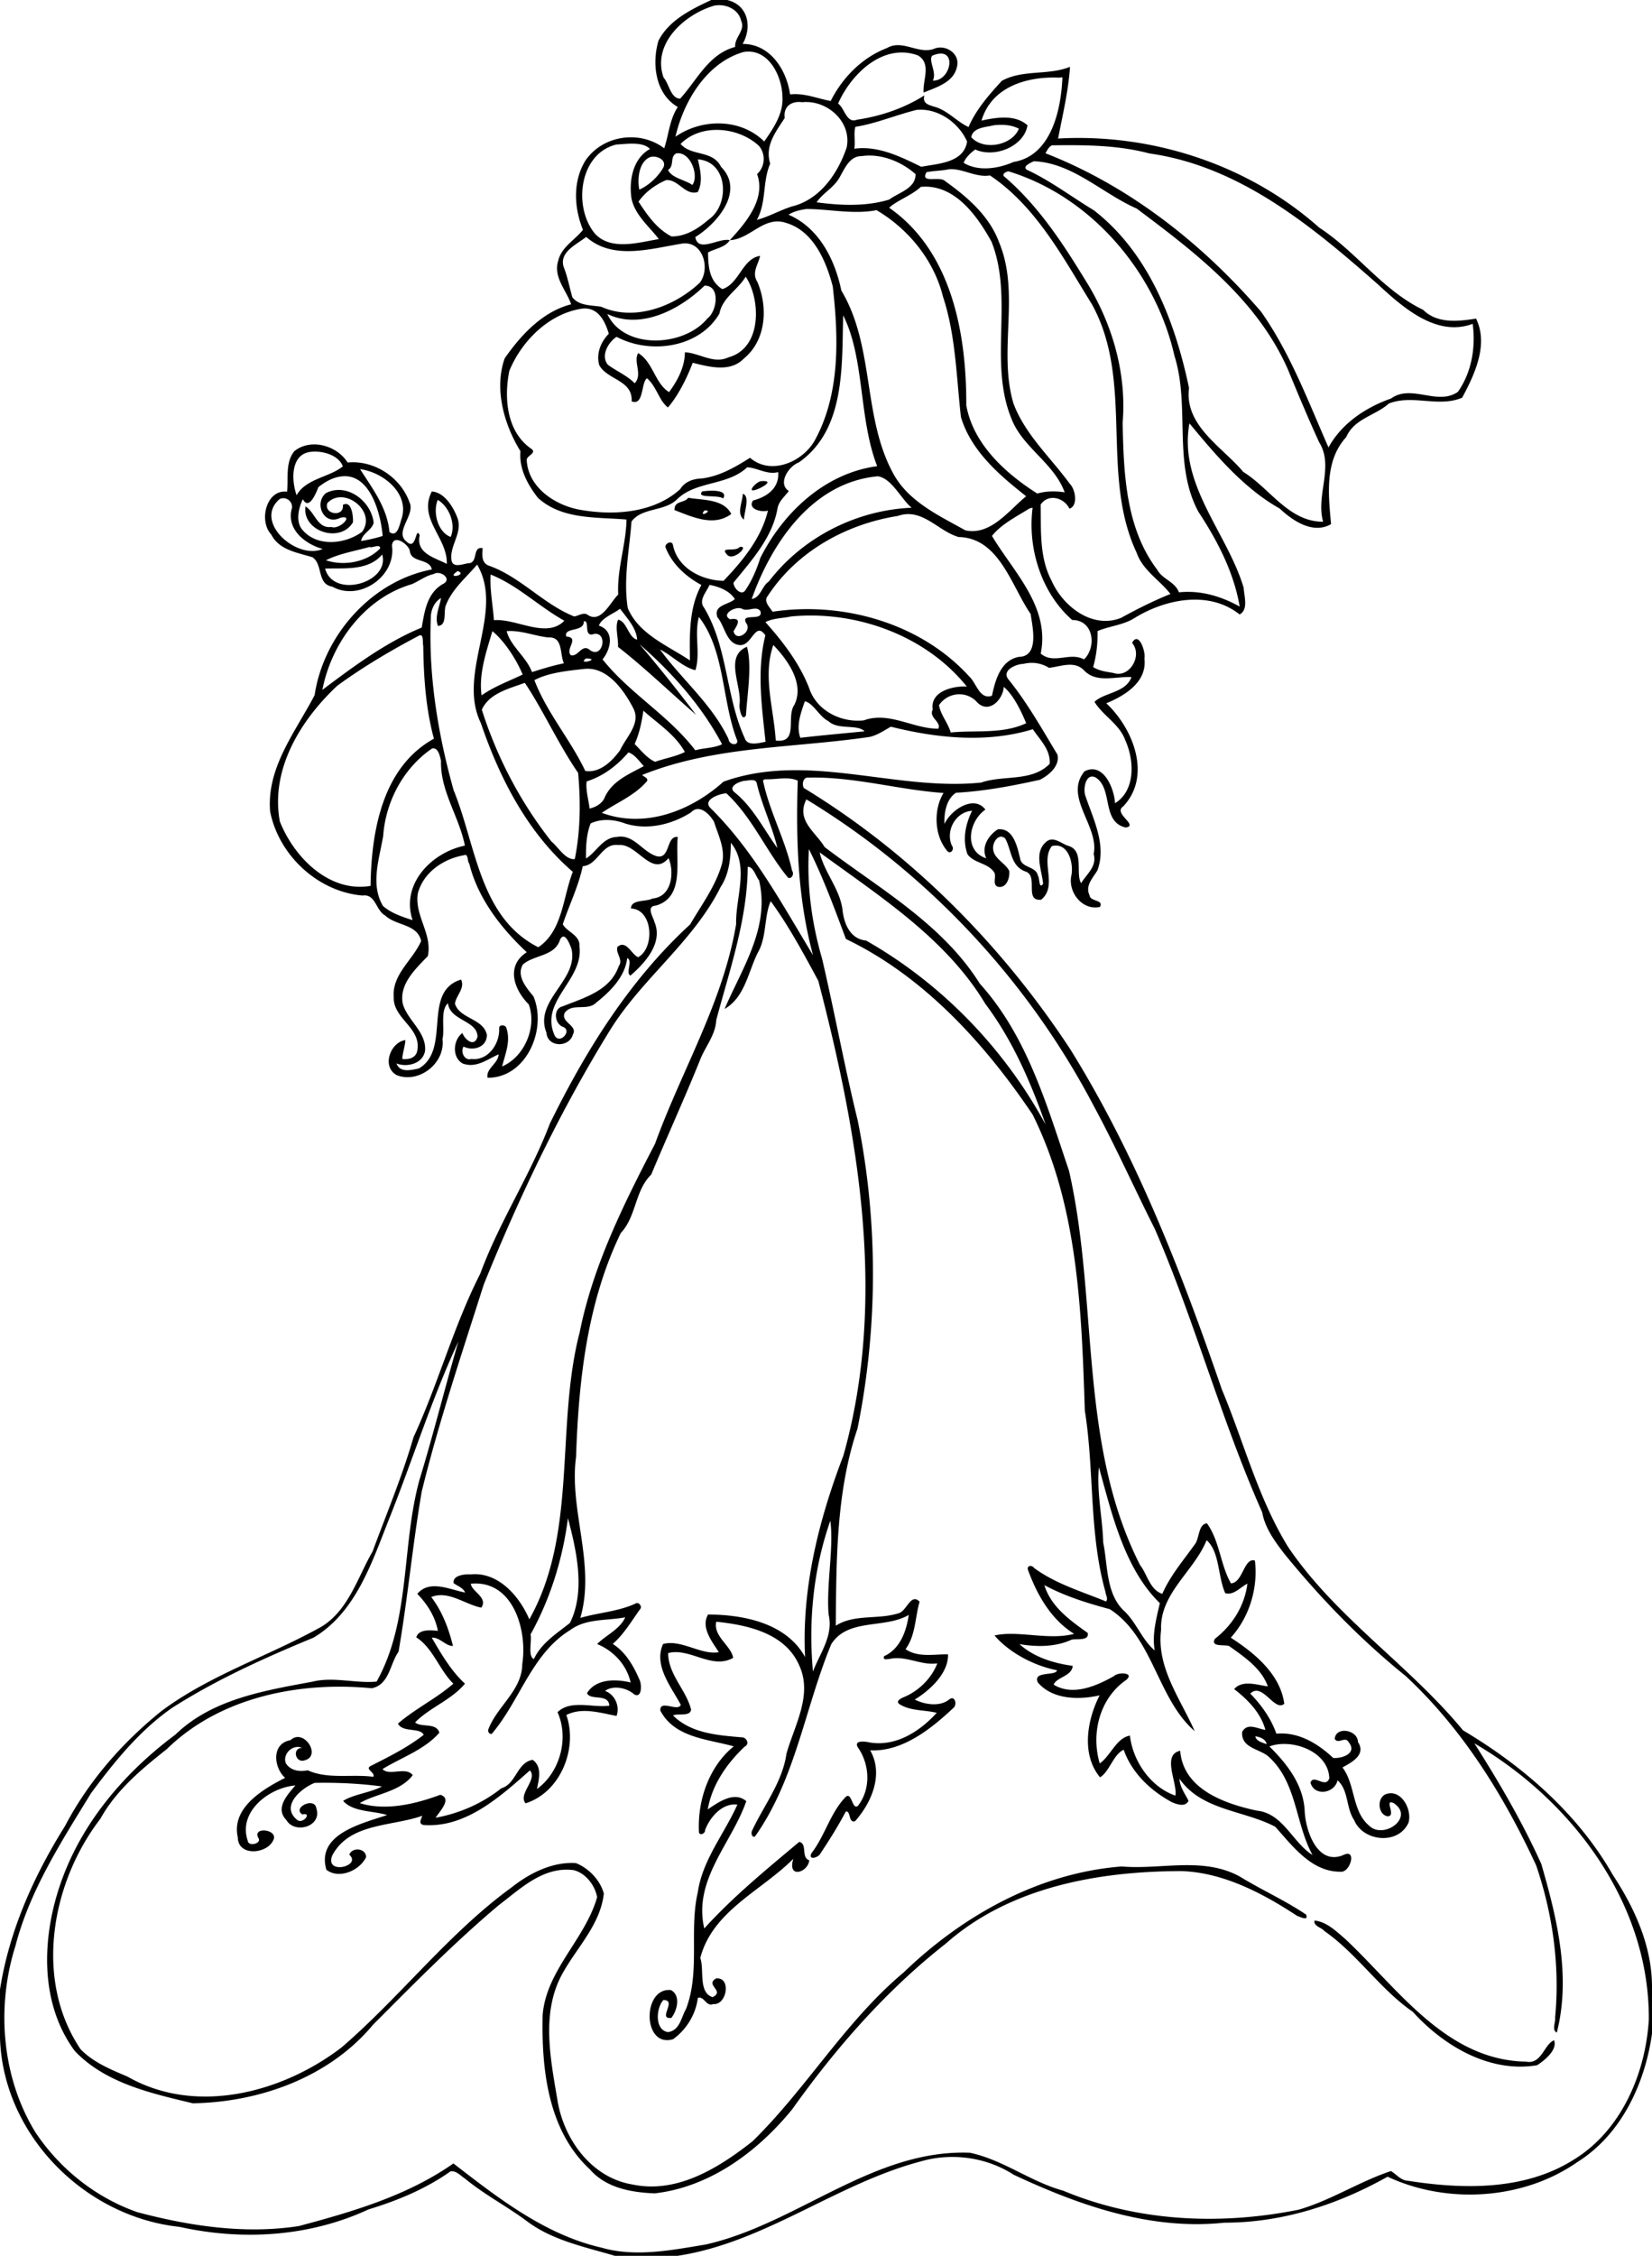 <svg xmlns="http://www.w3.org/2000/svg" height="2340" width="1286pt" viewBox="0 0 1286 1755"><path d="M553.688 0c-15.616 7.3-32.944 15.68-41.12 31.73-5.224 17.83-2.48 41.41 15.08 51.526-6.408 9.432-7.288 22.624-10.608 32.096-18.848-14.264-47.552-10.32-61.248 9.448-10.048 16.272-8.952 36.792-1.992 54-6.328 8.016-16.888 13.488-19.28 24.192-3.936 12.712 6.28 22.584 10.08 33.736-22.28 5.744-39.008 23.832-51.752 42.096-8.28 23.656-.544 51.424 12.304 72.2-1.272 13.488 5.568 25.96 13.56 36.248 18.76 17.176 45.536 14.888 68.984 16.928-.352 19.648-7.504 38.584-6.424 58.352-6.248 5.928-13.64 23.336-24.264 15.448-3.336-1.64-6.728 1.192-10.064 1.576-24.016-9.544-42.024-31.072-66.72-39.608-5.68-2.4-4.832-8.672-4.528-13.536-8.256-1.496-3.216 11.328-10.856 11.768-3.952.264-12.232 4.2-13.352-2.256-1.8-11.32 8.872-21.416 4.632-32.912-3.208-8.624-10.24-20.104-19.992-20.656-10.896 21.432 12.328 35.744 11.704 56.336-8.936-4.72-24.368-8.096-21.112-22.2-3.44-7.944-2.192 12.408-10.12 4.944-10.008-7.64 6.952-20.904 2.16-30.704-6.872-19.384-27.496-32.96-48.168-30.904-8.328-13.368-28.824-19.12-41.512-8.792-7.128 8.864-4.448 20.984-5.632 31.504-16.216-2.064-22.184 22.768-12.328 33.24 6.264 12.288 20.416 14.04 32.128 17.744 8.32 5.536 3.304 20.896 15.424 22.856 21.232 11.824 49.928-8.144 46.44-32.072 1.12-9.208 12.536-1.104 13.864 3.96.76 9.944 15.264 5.728 17.2 14.72-46.856 8.92-84.328 51.264-91.256 97.784-14.856 28.52-37.512 56.376-34.64 90.528 6.72 34.04 37.112 62.472 71.968 65.392 10.168-1.504 10.264 11.64 17.592 15.512 8.44 8.144 25.008 6.408 28 19.848-6.416 14.88-22.672 25.8-21.368 43.704-.408 16.744 20.936 23.552 18.496 40.624-.56 6.48-6.352 8.08-11.808 7.44.192-4.96 2.16-9.68 2.408-14.64-11.384 1.36-18.968 20.64-6.648 27.28 17.304 6.72 37.88-9.44 35.52-28.08 1.952-7.76-1.952-22.744 4.312-27.888 1.456 13.648 22.736 13.24 22.968 25.968-2.296 8.56-9.84 2.48-11.76-2.8-7.392 5.44-8.264 19.12.344 23.76 10.384 3.76 18.992-3.28 27.848-7.2-.28 7.2-10.088 11.12-8.608 18.24 30.456.16 46.464-38.08 35.688-63.368-5.424-6.6-13.464-15.768-8.192-24.76 8.92-7.728 24.912-6.232 28.928-19.312 3.64-7.152 7.632 3.624 8.928 7.232 5.536 24.536-29.488 39.84-19.536 65.088.832 11.68 17.832 11.76 20.616 1.44 4.08-7.112-9.968-9.456-6.336-16.896 5.752-7.896 17.712-1.112 24.4-7.808 10.96-8.672 22.56-20.176 24.184-34.704 4.728 1.688-1.528 11.752 2.552 13.576 11.312-9.784 25.544-25.352 18.712-41.592-1.088-4.2-6.76-12.288 1.032-12.848 22.992-6.528 15.024-35.336 17.104-53.384-9.192-1.304-5.656 17.704-16.496 14.936-11.08-3.328-17.816-17.344-30.856-14.968-11.112.384-15.872 11.752-24.128 16.776-.04-9.16.208-18.632 3.624-27.256 8.216-3.976 18.232-3.176 26.704-.032 17.36 5.568 36.52.912 51.56-8.648 6.4-6.84 14.536 1.648 17.792 7.392 3.44 10.92 9.528 22.336 5.8 34.032-5.08 16.704-15.704 30.928-24.4 45.816C490.2 762.312 456.008 817.2 428.08 874.08c-15.248 40.24-39.384 76.4-54.2 116.8-20.864 40.88-32.664 85.52-51.928 127.12-8.784 30.32-20.952 59.44-31.92 89.04-11.664 20.16-18.6 45.44-39.608 58.4-40.912 22.88-86.48 37.36-124.48 65.52-30.64 24.64-57.025 54.72-75.334 89.68-24.36 38.88-43.42 81.44-50.61 127.12v37.52c2.18 75.36 65.68 139.36 139.824 147.2 48.944 10.88 101.264 7.68 147.048-13.6 22.456-6.8 44.496-15.92 63.728-29.52 4.472-.96 8.024 3.44 11.448 5.6 15.184 12.56 32.832 21.6 48.584 33.44 19.976 14.8 44.808 19.68 68.16 26.64h48.368c68.112-10.24 123.52-56 189.44-73.44 24.208-7.12 51.312-3.36 72.52 10.32 51.12 23.92 106.64 43.44 164.08 37.28 44.8.08 88.32-14 126.96-35.76 46.24 21.6 105.44 18.16 147.84-11.44 34.16-21.44 52.48-60.88 58-99.76v-37.68c-.32-31.2-13.68-60.4-30.56-86-27.12-47.6-70-84.72-116.56-112.4-41.92-50.88-99.12-87.76-136.24-142.8-23.36-38-34.4-81.6-51.52-122.48-31.44-91.44-66.8-182.48-118.16-264.88-53.48-81.344-124.08-152.4-207.192-202.928-1.688-2.864-.608-8.6 3.512-8.104 35.376-.888 70.712 9.616 105.216 11.952-7.648 12.432-7.736 33.064 3.232 45.472 2.752 2.272 5.392-2.08 3.272-4.504-5.16-11.568 2.88-26.28 15.728-27.12-5.128 10.504-7.648 22.24-3.64 33.704 5.112 7.376 16.32 6.68 21.072 14.6 1.456 3.432-1.632 8.616 2.248 10.72 7.12 1.88 9.872-6.968 9.224-12.272-3.232-6.416-12.28-9.528-12.56-17.464-.384-4.824 4.488-12.304 9.448-7.712 4.952 8.856 4.176 21.384 15.592 25.608 10.768 3.216-1.264 23.52 12.448 21.976 13.12-11.016-1.04-29.536 8.24-41.656 12.72-3.344 17.04 13.128 15.28 22.56-3.04 12.976 8.32 27.8 22.16 24.768 3.28-5.872-7.6-3.928-8.08-9.104-3.6-7.408 2.64-13.52 6.16-19.384 7.2-19.76-3.2-39.624-9.44-58.104-1.84-5.008.16-18.016 8-14.168 13.84 8.72 4.32 34.552 23.44 38.96 10.48-1.56-10.08-11-2-16.368 22.64-23.824 7.68-60.856-13.12-80.272 14.64-6.048 31.92-16.64 29.68-34.888 1.2-5.144-4.56-21.832-9.6-12.072 8.4 9.704-1.92 27.68-14.56 23.344-5.36-.912-11.12-1.576-15.76-4.576 2.64-9.136 3.6-18.512 3.44-28.008 9.2-3.904 19.84-4.6 28.56-10 24-14.92 58.24-21.888 82-2.928 7.12-3.672 3.44-14.52 3.2-20.704-12.8-42.888-50.96-80.416-42.24-127.968 19.6 23.608 41.92 50.424 70.32 66.312 10.24 9.672 26 20.144 39.92 12.104-2.08-23.128-5.12-49.184 11.84-67.768 6.24-14.376 22.4-16.512 33.12-26.032 18.4-7.344 38.88 3.296 57.12-4.6 9.76-18.136 20.64-41.336 10.8-61.504-13.28 2.072-30.08 4.256-41.2-6.832-31.6-15.192-51.92-45.112-80.88-63.952-55.12-48.976-130-73.448-203.28-69.296 3.52-18.304 8-36.862 9.28-55.802-17.04 6.89-36.68 1.89-53.08 10.89-10.008 10.95-19.976 22.176-25.928 35.968-8.08-3.792-14.312-10.688-22.496-14.336-5.128-2.592-14.176-2.232-11.832-10.292-15.864 10.004-33.832 16.148-52.568 18.924-8.136 3.168-9.408-8.92-14.632-12.544 9.92-22.68 34.864-47.52 62.224-37.46 10.744 6.52 3.4 19.48 4.36 28.89 10.08-4.23 23.472-7.87 25.992-20.22 2.592-10.11-9.192-17.72-18.008-13.78-12.392 4.34-24.6-7.65-36.536-.64-19.264 7.33-34.648 22.96-43.8 41.2-10.528-1.95-20.568-6.39-31.624-5.14-2.664-19.06-15.552-39.37-36.936-39.26 7.52-12.97 4.456-30.39-12.088-34.19h-12.32zm5.352 4.036c7.84-.315 16.176 4.053 17.92 12.234 3.472 7.3-5.392 12.98-4.64 20.25-20.712 5.44-29.656 25.78-42.832 40.22-7.36.01-8.712-11.74-12.928-16.4-9.224-26.26 16.112-49.01 39.168-55.88a18.898 18.898 0 013.312-.424zm23.2 36.11c17.176-.316 26.544 19.916 26.864 35.095.848 13.079-7.048 24.583-14.192 34.83-18.584-18.287-48.744-17.88-69.08-3.72 6.216-27.391 24.232-57.59 52.872-65.86a22.982 22.982 0 013.536-.345zm149.888 1.543c12.44-.354 6.696 21.637-5.968 20.981 3.328-6.36-3.608-15.19-.512-19.33 2.552-1.093 4.704-1.6 6.48-1.651zM827.04 60.14c-.96 24.947-8.64 61.107-37.992 65.85-11.84 5.209-27.472 7.689-38.888.689 1.296-3.712 5.416-7.904 9.048-10.368 14.792 6.768 37.784-2.104 40.664-18.8-9.488-8.592-24.136-6.224-35.816-3.688 7.8-26.394 35.464-34.485 60.344-33.414.64-.07 2-.2 2.64-.27zM621.456 79.347c.976-.026 1.984.034 3.024.183 19.336-2.01 38.768 15.19 34.608 35.23-6.8 20.08-20.744 40.536-42.496 45.816-9.368 2.92-17.96 7.984-27.448 10.504 7.664-13.672 4.288-29.848 10.424-43.76-4.32-14.16 4.344-24.648 11.304-35.552-1.088-7.824 3.784-12.237 10.584-12.42zm95.2 6.005c15.376.016 30.056 10.912 36.184 24.792-2.648 16.696-22.752 17.096-35.68 19.616-16.144-7.872-33.504-16.544-52.104-14.064.88-5.456-.576-12.224.792-16.992 16.408-2.656 31.664-9.28 47.72-13.2a30.694 30.694 0 013.088-.152zM778.6 97.12c5-.08 10.08.68 14.52 3-5.096 13.008-27.44 17.432-37.04 6.608 1.256-7.688 11.72-7.768 17.56-9.272a50.777 50.777 0 014.96-.336zm-220.56 3.936c11.904.016 24.064 4.448 32.616 12.304 5.624 6.408 4.984 16.408-1.312 22.064 7.064 19.464-8.888 38.048-21.232 51.448 16.256-.832 26.48-19.392 44.064-13.384 21.096 6.376 30.912 29.6 36.072 49.288 4.52 39.56 5.864 82.944-13.48 118.912-9.008 17.344-34.408 28.704-50.92 14.456-11.528 7.328-23.784 14.456-37.624 16.104-6.656.24-13.112 2.44-16.736 8.312-20.176 18.312-50.648 20.64-76.384 16.296-19.76-2.928-41.792-16.928-43.064-38.656-.632-3.768 8.776-5.64 3.16-9.312-18.952-13.4-20.904-39.504-16.72-60.344 9.64-23.392 30.824-44.432 56.264-48.376 12.68-1.704 18.176 9.472 21.176 19.464-6.248 6.4-9.992 15.496-7.424 24.488 6.432 11.6 26.184 11.576 25.2 28.128 9.68 3.744 7.224-14.784 11.952-17.928 7.312 5.992 9.488 17.712 16.328 22.672 7.976-9.272 14.808-22.904 19.248-34.76 12.736 3.168 29.224 7.712 39.808-3.264 17.504-14.28 18.928-40.088 10.496-59.728-4.632-7.368.872-13.52 2.152-20.152-13.84 2-16.232 21.824-29.424 25.84-10.096-6.32-10.968-17.32-11.08-28.496 5.656-3.224 13.112-3.672 16.936-9.56-8.216-2.184-24.928 10.256-26.816-2.472 17.072-10.6 38.704-35.824 19.952-54.64-6.408-13.184-22.856-7.92-31.448-17.768 7.432-7.536 17.736-10.96 28.24-10.936zm-66.032 10.704c5.488-.008 10.784.8 13.96 4.152-13.264 7.296-16.464 24.416-14.4 38.408 2.6 13.072 14.24 22.272 21.288 31.728-14.768 2.24-36.896 9.512-49.736-4.256-17.176-20.784-12.24-62.352 16.672-69.352 3.576-.176 7.952-.68 12.216-.68zm336.312 1.208c22.32-.112 44.8.656 66.4 6.408 70 9.84 126.16 56.24 177.44 101.432 19.52 17.96 45.76 41.712 74.24 31.144 2.48 18.16-.8 37.784-11.52 52.928-15.92 11.016-36.08-6.328-52 5.144-20 7.04-38.48 19.48-48.72 38.072-15.84-35.936-29.76-73.408-52.56-105.704C936 189.6 879.2 144.712 813.84 119.24c1.28-2.296 2.56-4.872 4.96-6.184 3.2-.04 6.32-.072 9.52-.088zm-300.688 6.248c10.384-.192 16.512 17.776 11.328 24.696-5.712-4.064-16.008-5.344-18.92-11.664 5.264-3.272 1.072-10.44 6.568-12.96.344-.04.688-.064 1.024-.072zm148.744 1.8c13.288-.12 26.656 5.872 36.368 14.504.024 11.192-13.08 14.184-20.544 19.752-18.192 5.52-37.848 4.616-56.512 2.128 5.064-7.48 13.776-11.568 18.056-19.688 3.944-6.816 7.664-16.288 16.96-16.264a42.103 42.103 0 015.672-.432zm-167.552.84c4.64.104 9.952 3.44 7.584 8.432-4.096 7.216-11.4 14.048-18.728 17.24-1.52-7.312-.816-21.144 8.144-25.208.896-.336 1.928-.488 3-.464zm34.456 2.136c23.68 1.712 24.992 35.392 8.432 46.752-8.144 7.064-17.784 13.304-28.992 13.208-11.448-5.888-18.8-16.584-25.664-27.032 5.08-7.432 13.152-13.192 21.392-16.768 9.592-.944 14.904 12.328 24.76 9.24 4.152-8.128 1.904-17.072.072-25.4zm261.6 1.456c30.08 1.256 53.2 25.072 79.92 36.776 45.92 34.336 94 71.12 117.76 125.176 7.84 19.016 15.76 37.968 24.32 56.648 11.84 18.896-2.8 41.424 3.12 61.84-26.72.16-41.52-26.048-62.16-38.736-16.32-19.488-46-35.912-42.24-65.296-10.8-51.44-31.2-105.04-74.16-138.304-17.28-10.4-33.36-22.728-51.688-31.28-4.72-2.48 2.648-5.808 5.128-6.824zm-64.208 6.168c9.96.096 19.512 6.6 29.952 4.856 36.176 24.272 57.056 64.28 79.456 100.4 32.96 59.888 6.08 132.312 34.8 193.28 4.72 13.576 17.84 21.08 26.24 31.944-12.72 5.12-26 11.736-38.48 18.616-22.48 8.896-45.44-9.144-54.16-29.2-9.52-17.976-8-39.296-8.4-58.936 5.84-8.736 18.16-5.6 22.4 3.136 6.64-1.856 5.04-14.624.24-19.4-14.96-20.504-34.608-38.112-43.76-62.304-12.248-40.936 5.536-85.616-11.312-125.688-7.504-20.312-24.704-35.176-41.896-47.376-4.04-4.376-19.672 2.376-14.552-6.952 5.744-1.184 11.712-1.048 17.472-2.304a23.866 23.866 0 012-.072zm44.44 1.696C849.44 152.936 899.44 211.6 914.24 276.76c12.48 39.52-1.52 83.808 18.64 121.384 14.8 22.448 27.6 47.016 32.16 73.776-14.48-8.08-30.48-12.848-47.28-11.096-3.12-8.352-12.8-10.056-16.96-17.632-24.64-32.44-26.08-75.296-26.88-114.312 3.28-39.112-8.48-78.496-29.36-111.456-17.6-28.816-36.56-57.528-62.352-79.712-2.968-1.944.728-4.216 2.904-4.4zm-65.864 11.92c24.856-.72 41.704 23.16 52.632 42.88 17.368 44.056-2.44 93.68 15.448 137.544 8.712 22.592 33.152 34.52 41.472 57.376-7.2-1.104-14.4-1.032-21.36.936-24.816-15.784-49.776-38.376-55.24-68.648.232-55.512-11.2-119.68-60.024-153.696 5.68-5.44 17.504-9.592 24.648-16.248.816-.072 1.624-.12 2.424-.144zm-91.608 17.376c18.16.024 36.488 4.4 54.712.904 24.944 14.704 44.752 39.088 51.744 67.376 9.904 30.08 10.384 62.264 13.928 93.504 7.88 26.472 30.048 45.36 50.8 61.696-13.272 10.68-27.504 30.768-47.312 26.52-20.24-11.312-43.312-21.92-55.36-42.768-25.096-44.176-14.824-99.792-41.224-143.816-4.928-24.032-17.424-48.832-41.056-58.952 4.056-2.76 9-3.68 13.768-4.464zM456.312 184.32c20.688 18.272 49.696 9.272 74.28 5.248 16.328-2.736 22.688 18.992 14.256 30.272-19.68 18.584-50.96 30.512-76.816 18.808-7.584-1.256-17.36-.608-22.488-7.376-2.24-7.768-3.672-15.824-6.688-23.4-3.896-11.744 10.016-17.6 17.456-23.552zm124.168 30.952c11.432 16.792 13.432 55.472-13.512 62.768-11.448 5.4-22.504-3.432-33.816-3.984-.064 11.48-5.68 22.032-12.312 30.992-10.976-6.64-12.472-23.408-24.04-30.36-4.072 6.792 3.72 16.584-2.712 23.488-6.048-6.104-14.128-9.384-20.92-14.432-5.848-7.2.576-17.744 6.832-21.696 26.096 13.904 64.432 8.664 80.048-18.096 2.288-12.368 14.24-18.36 20.432-28.68zm-32.032 6.976c12.552-.28 9.76 19.944 2.256 25.48-18.232 22.288-65.056 24.608-77.944-3.472 26.128 12.64 56.648-3.528 75.688-22.008zm107.928 23.08c16.904 33.704 11.952 80.152 26.464 117.36-40.456 5.36-72.928 35.72-90.912 71.28-2.888 8.856-6.464 17.552-11.736 25.272-3.168 4.768-9.424-2.072-9.168-5.968 14.048-17.328 30.344-35.056 34.248-57.84 1.056-5.56 5.576-9.12 8.776-13.424-9.024-5.872 0-19.4 7.784-22.232 36.48-25.608 33.4-75.128 34.544-114.448zM245.944 351.352c8.264.192 18.12 3.816 20.944 11.488-10.656 8.6-28.616 9.392-36 22.448-4.2-11.816-4.76-32.568 11.632-33.808a28.07 28.07 0 013.424-.128zm335.688 12.192c8.216.464 15.56 6.008 24.12 3.736 1.096 12.392-8.768 19.368-19.512 22.064-4.648 6.624 6.56 9.544 11.56 7.88-5.072 21.328-19.688 39.16-34.576 54.664-17-.336-35.704-9.816-39.344-27.76-.728-4.48-7.472-.888-5.488 2.464 5.136 12.68 15.912 22.216 27.608 28.528-9.792 17.88-9.16 38.88-8.92 58.68-16.992-11.448-39.76-20.2-48.392-40.696-3.584-22.432 1.24-45.016 2.888-67.336 7.872-10.904 25.392-7.76 35.128-16.976 14.904-14.944 39.472-10.608 54.928-25.248zM280.304 365c17.544 2.28 38.408 18.32 32.416 38.288-1.536 3.912-3.032 15.408-9.544 10.624-1.696-18.944-13.4-34.088-22.872-48.912zm-11.808 5.48c20.192 0 27.968 29.664 29.392 46.48-5.464 1.768-11.12 2.992-16.776 3.96.88-6.048 8.336-8.368 9.76-14.168-1.728-16.784-20.84-31.584-37.16-23.12-9.44 7.888-1.744 25.6 11.112 19.256 11.456-2.896-.608 9.6-6.864 7.072-10.944 1.496-12.736-11.488-20.12-15.96-2.92 19.152 26.816 29.216 36.936 12.328.232-4.568-.936-17.264-7.888-13.536 1.344 9.848-15.136 7.568-12.048-1.4 12.872-13.72 38.76 6.528 27 22.384-13.336 9.824-36.064 12.112-47.16-2.504-4.76-6.824-1.728-17.32 1.088-22.896 4.68 8.8 10.08-4.232 12.112-9.408 4.896-3.896 11.08-7.544 17.552-8.264a21.35 21.35 0 013.064-.224zm414.896.072c10.912 1.672 17.928 17.544 26.264 24.456-43.296 1.88-84.872 23.08-111.208 57.424-5.416 3.536-6.336 12.624-13.272 13.568 15.656-44.096 47.528-90.92 98.216-95.448zm-88.832 3.704a22.48 22.48 0 00-1.856.056c-3.384-.072-12.016 9.136-4.624 6.816 3.688-1.024 14.472-6.736 6.48-6.872zm-40 7.52a57.498 57.498 0 00-7.88.528c-5.104 5.76 11.76 2.32 16.28 5.488 2.808-4.84-2.88-5.968-8.4-6.016zm23.68 2.416c-.16 6.088-5.136 15.64.848 20.056.184-5.52 5.016-18.376-.848-20.056zm-42.448 3.08c-3.32 4.456-10.904 1.936-10.736 9.568 13.936 5.328 30.512 13.224 44.2 3.032-6.04-11.832-22.048-10.632-33.464-12.6zm-315.128.312c4.264.048 7.904 4.36 6.264 8.944-3.576 15.72 10.792 26.824 24.272 30.552-20.048 8.872-54.24-21.12-33.52-38.8a6.409 6.409 0 012.984-.696zm120.104 1.304c9.224 5.544 14.184 19.272 10.08 28.84-9.848-3.536-14.184-18.904-10.08-28.84zm463.072 6.104c-4.072 31.608 6.8 66.28 30.8 87.352 17.12.024 18.96 21.48 9.2 30.648-11.12-5.984-23.52 4.12-33.68-4.504 7.36-36.4-21.032-63.232-37.952-91.528 7.168-9.16 19.2-15.12 29.312-21.448.56-.136 1.76-.392 2.32-.52zm-254.2 2.128c5.104.312-6.248 6.04-1.248.008a9.367 9.367 0 011.248-.008zm157.696 2.856c14.456.176 25.072 13.824 38.904 17.824 31.648.648 41.024 38.048 56.08 59.896 1.28 9.552 7.12 33.152-9.296 33.36-14.08 2.736-18.296 18.128-20.816 30.216-9.64 3.432-12.176-10.04-17.608-14.88-37.88-41.728-98.512-58.688-153.256-50.472-2.056-3.56-7.288-8.016-3.712-12.248 22.56-34.592 60.944-55.896 101.224-62.264 2.992-1.04 5.8-1.464 8.48-1.432zM293.768 424.88c1.256-.064 2.184.296 2.176 1.768-10.544 10.888-28.224 13.864-42.184 9.256 9.72-5.088 22.712-7.224 34-10.4.952.76 3.92-.52 6.008-.624zm283.304.552c-.36-.016-.8.024-1.328.12-3 4.08-15.736-.672-9.952 5.728 4.096 5.8 16.72-5.648 11.28-5.848zm-279.544 5.936c6.208 21.8-37.864 34.824-44.456 11.008 14.048-.608 33.504 2.104 44.456-11.008zm73.896 7.88c21.84 37.248-16.192 84.184 2.936 123.408 14.736 43.296 36.568 85.456 71.552 115.624-7.8 19.84-7.912 46-26.888 58.664-45.912-23.144-48.472-79.808-65.88-122.088-12.184-43.544-19.696-88.944-17.768-134.312-.056-5.912 2.744-12.312 7.952-15.296-1.232 7.152-5.112 14.512-2.416 21.728 7.488-.48 3.976-11.392 6.296-16.408 4.92-12.408 15.72-21.296 24.216-31.32zm-15.112 5.032c8.416 3.08-10.336 6.752 0 0zm-15.88 1.472c5.176-.208 11.008 5.688 4.056 8.736-12.224 7.312-14.016 21.28-16.2 33.768-27.736 11.28-53.8 30.776-77.336 48.464 7.008-36.408 32.968-71.504 69.528-82.208 5.808-2.48 10.96-6.6 17.232-7.952.824-.52 1.76-.768 2.72-.808zm41.512 1.224c21.104 8.424 37.64 24.976 57.376 35.936-13.928 14.328-37.312-1.912-54.832-.424-.8-11.72-3.32-24.008-2.544-35.512zm170.376 8.056c7.28 1.336 15.56 4.496 19.728 11.008-4.64 4.56-16.92 4.368-13.592 14.184 5.736 6.528 6.912 20.672 17.272 21.624 9.744.968 12.08-19.16 20.08-7.544-6.8 26.984-2.784 55.424.144 82.784-4.976.88-14.184 3.792-16.28-2.96-14.792-32.44-13.024-70.336-31.544-101.296-4.672-5.84 1.936-12.304 4.192-17.8zm22.816 18.064c.76-.008 1.48.096 2.096.336 4.88 3.024 11.304-2.64 14.648 1.976 2.872 8.728-16.248.656-10.848 9.632 4.608 6.344-8.04 14.872-10.008 6.064 2.52-4.288 7.368-10.992-2.672-9.312-6.472-3.352 1.416-8.672 6.784-8.696zm-92.432.512c4.896 6.688 12.704 14.776 13.272 23.992-6.864-1.472-7.776-14.096-14.8-15.512-2.656 5.88.352 14.44-.096 21.16 21.16 16.552 40.592 35.384 60.792 52.872-14.16-18.648-28.872-37.152-44.064-54.96 25.368 22.152 48.424 47.92 64.288 77.864-6.464 3.104-14 2.736-20.848 4.696-20.56-27.016-51.128-44.28-72.208-70.752 6.744-8.256 9.456-22.08-2.864-26.264 2.4-6.152 11.168-9.048 16.528-13.096zm147.32 5.264c46.224-.312 93.616 19.144 122.656 55.328-9.112-.8-28.848 2.928-26.6 17.8-3.32 6.328 6.864 9.472 4.36 14.92-19.552.144-38.368-13.68-57.984-6.488-17.76 1.96-36.872-7.528-42.632-25.264-7.6-19.376-20.344-35.872-33.984-51.16 6.032-3.176 13.288-2.936 19.904-4.4 4.728-.456 9.496-.704 14.28-.736zm-85.952 1.136c20.192 25.944 17.736 63.976 29.288 94.736 2.88 5.56-5.616 5.544-6.24.288-12.568-26.92-36.312-46.32-53.36-69.744 9.432 4.68 17.84 13.872 27.584 16.104 4.064-12.928-1.024-27.992 2.728-41.384zm-89.112 3.28c4.304-.016-1.112 13.176 7.8 9.8 10.656-.896 6.4 19.624-3.44 12.744-6.296-5.632-9.072 5.464-14.968 3.92-4.576-4.904 7.224-13.664-3.576-14.56-2.048-7.632 13.976-2.976 13.736-11.864.16-.024.304-.04.448-.04zm-58.456 7.632c10.344-.192 20.12 3.912 30.336 5.008 11.624-.728 8.808 12.904 12.112 20.128-8.44 1.672-16.632 4.264-24.832 6.824-4.36-11.832-16.824-20.28-19.688-31.856a36.283 36.283 0 012.072-.104zm-13.192.112c9.216 7.56 18.504 21.632 23.544 33.736-10.72 5.216-22.288 9.336-31.968 16.224-2.376-16.728 3.76-34.232 8.424-49.96zm-55.984 3.168c2.496.088 1.536 5.904 2.16 8.368.304 24.352 1.952 48.584 8.288 72.136-40.36 22.216-48.736 72.544-49.32 114.496-32.024 5.48-59.456-21.952-70.632-50.16-7.456-40.64 16.264-78.896 44.696-105.52 20.168-14.736 41.848-27.52 63.92-39.152.336-.12.632-.176.888-.168zM602 501.8c11.136 11.56 24.48 30.152 16.376 46.552-6.64 9.448 3.712 30.088-14.496 27.776-1.448-24.608-10.36-50.16-1.88-74.328zm-20.528 1.376c-18.072 7.576-3.664 30.712-5.824 45.056-.384 1.936 1.704 14.048 5.032 8.296 1.112-17.32 4.824-38.792.792-53.352zm-125.224 9.056c12.52.416-7.688 5.504 0 0zm346.952 3.456c4.72.016 9.28 1.328 13.44 3.88 9.12-.968 19.84-5.968 27.44 2.176 9.68 9.984 24.64 4.256 36.72 5.064-4.56 12.288-21.12 11.824-28.8 19.224 6.72 10.904 19.52 17.336 24 29.936 7.04 15.52 8.08 39-8 48.928-.64-11.6-9.12-32.256-23.76-24.824-16.48 20 11.6 42.6 7.12 64.304 2.72 9.752-5.36 15.464-9.76 22.736-4.56-7.424 2.64-25.312-9.84-28.992-5.6-1.736-11.92-8.088-17.44-3.096-9.76 8.4-3.2 21.96-2.32 32.568-3.44 4.8-2.56-4.912-4.08-6.344-1.28-7.472-12.752-5.776-13.832-13.48-2.168-8.816-5.128-23.84-17.312-22.568-7.496 4.8-13.08 13.792-9.024 22.56-17.744-5.824-13.672-28.88-.672-37.904-8.888-11.76-26.816.136-31.84 11.144-.376-8.528 1.296-19.168 8.936-24.24 21.992-1.208 43.744-5.312 65.264-10.088 7.04-3.48 15.84-10.824 13.68-19.68-12.08-20.032-23.56-40.544-38.376-58.768-4.896-6.976 6.304-11.6 11.968-11.736 2.176-.536 4.328-.8 6.488-.8zm-345.376 4.584c16.32.272 28.336 17.512 35.2 30.8 6.096 11.816-5.704 22.472-10.336 32.616-6.16 8.424-15.68 17.896-27.08 16.112-11.536-24.36-29.944-45.384-39.608-70.64 10.872-5.832 25.776-7.28 38.496-8.712a24.76 24.76 0 013.328-.176zm-49.272 10.96c13.944 20.728 26.152 47.856 41.472 70.048 2.048 22.08 1.856 45.112-2.584 67.088-7.296.76-12.784-9.32-18.16-13.656-24.104-30.496-42.432-65.608-54.208-102.568 5.72-12.84 21.392-16.424 33.48-20.912zm372.792 3.16c7.224 5.768 13.544 18.648 17.48 28.264-18.376 8.632-39.2 5.256-58.736 7.216-2.128-7.52-7.864-13.656-9.12-21.264 6.88-10.216 21.528-11.504 29.744-2.168 9.12 9.28 20.152-2.248 20.632-12.048zM626.528 545.6c6.584 1.288 11.288 12.072 18.384 15.432 7.376 7.136 22.328 2.088 28.128 7.936-16.68 1.632-33.384 3.096-50.032 5.032-3.376-9.528.424-19.344 3.52-28.4zm-125.68 7.288c11.168 10.032 24.848 18.616 32.28 32.152-7.32 3.68-15.488 4.88-23.128 7.64-6.528-2.864-10.952-8.992-15.976-13.808 3.728-8.248 5.504-17.08 6.824-25.984zm192.64 12.48c35.696 8.904 74.584 12.968 110.512 1.96 5.6 8.32 13.92 15.968 13.12 26.952-14.08 14.232-35.968 8.488-53.352 14.552-66.616 6.864-135.312-24.176-200.56-.704-25.44 22.88-61.312 36.664-94.728 24.232 11.896-8.072 25.712-13.48 35.264-24.72.976-2.48-2.592-3.192-3.8-4.744 56.416-22.696 117.768-20.816 177.208-29.608 5.976-1.44 11.072-4.944 16.336-7.92zM337.264 582.2c4.168-.008 5.2 6.392 6.048 9.72-.712 23.568 14.2 43.432 18.568 65.96-25.872 5.312-50.08 29.92-40.704 57.976-8.088-2.616-16.528-5.32-23.024-11-10.072-16.864-2.776-36.832.152-54.616 1.888-26.696 15.824-52.856 38.088-67.952.304-.056.6-.088.872-.088zm151.936 3.168c4.808 1.464 8.504 6.92 11.968 10.672-11.32 6.128-24.376 11.408-30.24 23.88-1.848 5.072-6.912 7.96-11.952 9.128-.768-6.736-3.256-14.84-2.272-21.128 13.064-4.152 23.616-12.296 32.496-22.552zm122.656 20.192c3.248.04 6.368.464 9.144 1.768-1.432 45.608-.128 91.52 11.896 135.784-24.112-39.664-46.36-81.416-79.72-114.352-6.688-6.52 6.864-11.312 12.272-11.56 20.112 18.576 30.752 44.68 48 65.632 2.984 1.224 4.92-2.944 3.152-5.424-5.256-24.12-17.672-46.176-22.688-70.296.4-.224 1.208-.664 1.616-.872 5.136.264 10.912-.744 16.328-.68zm-26.544 1.336c1.952.04 3.624.656 3.896 2.952 4.064 17.016 11.944 32.92 15.944 49.896-10.312-14.032-18.68-31.392-32.944-43.016-6.296-4.76 3.208-8.744 7.552-9.304 1.368-.016 3.6-.56 5.552-.528zm42.416 15.024c94.224 57.088 172.192 140.496 223.392 237.92 17.12 31.52 31.68 64.24 47.84 96.24 31.28 72.16 51.6 148.56 83.6 220.48 2.16 12.16 9.6 22.24 16.96 31.92 28.32 34.8 59.68 67.2 94.64 95.36 44.24 41.04 76.48 93.04 101.68 147.44 12.96 38 18.56 78.4 14.72 118.4.64 3.28-2.88 9.76 1.36 11.6 11.12-43.84.16-88.88-12.08-131.12-14.72-32.64-32.96-63.76-52.08-93.84 75.76 44.08 136.48 124.48 135.76 215.04-2.56 41.84-21.44 86.24-58.4 108.8-38.24 24.16-86.16 23.2-129.36 16.4-5.36-.32-8.72-4.96-12.96-7.52-24.8 8.24-46.88 22.88-71.92 30.08-60.96 12.24-125.44 9.36-183.2-14.8-25.44-6.96-46.68-24-72.624-29.52-75.448-2.96-134.744 55.52-205.928 71.44-26.44 4.32-54.496 10-80.824 2.4-43.952-10-80.424-38.56-115.344-65.52-35.832 25.12-78.44 37.52-120.312 48.72-41.992 6.48-84.936 0-125.688-10.8-32.31-11.28-60.21-33.52-79.2-61.84-26.4-42.8-30.81-97.68-15.77-145.2 11.19-43.28 35.87-81.36 58.96-119.04 18.21-24.48 37.658-48.56 62.858-66.16 34.712-22.16 72.248-39.04 110.224-54.72 32.856-19.52 45.32-58.16 58.528-91.52 18.432-46 33.56-94.56 54.248-138.8-10.48 35.76-19.408 72.08-30.328 107.76-14.088 51.44-6.728 109.2-33.288 156.72-15.96 1.6-33.656-4-49.96.08-37.424 6.96-78.192 13.52-106.712 41.2-37.64 28-69.91 64.96-86.888 109.04-16.942 43.76-20.322 98 8.627 137.12 23.837 25.04 59.421 32.88 91.816 40.64 51.928-.8 106.2-20.16 140.248-61.04 31.768-31.84 63.432-64.08 97.888-93.04 17.2-13.04 34.832-30.48 58.504-27.28 9.376 2.48 16.336 11.68 18.128 20.96-9.216 32.64-39.512 56.72-42.408 91.6-.976 42.08 4.016 89.92 36.776 120.24 12.56 14.48 32.28 17.92 50.368 18.64 43.184-4.88 80.48-32.64 107.256-65.6 33.984-47.68 73.104-92.4 119.344-128.64 49.864-44.16 119.024-56.4 183.504-56.48 32.48 1.04 63.28 17.2 90 34.8 2.4.8 9.2 4.4 7.04-.96-16.4-11.12-34.72-19.2-51.6-29.6-28.64-15.68-61.28-5.2-91.92-7.84-64.4 4.96-123.84 38.16-169.696 82.4-45.424 38-75.552 90.16-117.656 131.36-26.072 20.56-58.6 40.96-93.36 33.68-31.624-5.12-53.104-34.4-58.368-64.56-5.336-32-12.984-67.76 2.88-98 11.08-20.88 30.4-39.2 33.04-63.84-2.8-10.4-11.768-19.76-21.816-23.68-18.28-1.12-35.952 7.84-49.936 18.88-49.224 35.84-86.424 84.96-132.416 124.56-46.072 35.28-113.472 53.04-166.552 22.72-12.936-5.52-26.65-11.04-36.63-21.36-36.32-53.92-22.83-129.52 15.41-179.2 12.284-22.24 32.076-38.72 51.732-54.24 41.496-40.64 103.592-52.8 159.568-47.36 13.832-2.88 14.008-18.88 20.84-28.4 7.144-41.44 10.96-83.36 18.072-124.72 13.368-54.4 31.248-107.36 48.208-160.8 27.688-68.48 59.68-135.52 98.552-198.4 24.856-39.92 64.832-68.728 85.92-111.088 6.688-10.136 7.856-22.584 7.936-34.36 14.688 17.888 3.592 42.52 4.104 63.296-10.096 60.584-42.464 113.832-63.12 170.872-24.272 46.72-48.184 94.48-58.6 146.4-19.144 73.28-1.312 156.08-39.264 223.6-7.456-17.6-23.976-37.28-45.92-34.96-4.28-.32-14 .64-13 6.8 3.08 2.24 7.28 3.52 8.968 7.28-12-2.24-27.672-10.32-37.256 1.04 7.688 7.84 14.064 17.84 16.032 28.8-5.36-.64-15.08-1.52-16.792 5.04 13.088 8.4 17.992 25.52 28.848 36-13.016 11.44-29.912 19.6-43.152 31.12 3.744 7.2 17.12 2.72 20.056 8.72-12.472 9.76-26.944 16.96-41.032 24.08-5.312 2.64 3.448 4.96 1.84 8.56-16.888-2.24-35.448 2.08-51.032-5.04-6.288 1.2-13.128.48-17.032-5.36-2.968-7.2 5.248-15.2 12.528-12.16-8.232.48-4.816 12.4 2.224 9.68 13.152-3.6-1.008-25.28-11.2-15.6-14.952 2.48-13.2 21.28-4.184 29.28-16.944 8.64-42.072 23.2-36.832 46.32.128 14.88 22.176 13.04 27.344 2.72 5.504-8.88-16.368-11.6-11.368-2.32 3.152 4.4-8.016 7.2-8.28 2.08-7.64-22.48 16.72-41.2 37.136-42.88-6.216 7.28-16.064 17.68-7.056 26.88 6.512 11.28 28.048 5.12 23.368-9.04-1.144-9.2-19.168-.56-10.856 4.72 8.12-2 .016 8.56-4.568 3.84-12.44-10.72 3.968-24.48 14.176-28.4 17.4-.32 35.224.48 52.344 2.8-9.368 4.96-21.88 6-30.232 11.2 7.608 8.8 23.328 7.6 34.232 11.04-19.768 6.64-55.4 14.8-47.28 42.56 9.736 7.6 25.84.72 30.888-9.76.136-7.04-10.832-8.16-13.048-1.92 10.088 8.8-19.168 16.08-13.344.72 13.424-25.68 46.384-22.56 70.192-31.04-1.032 2.8-3.288 6.32 1.064 7.2 32.92 2.32 59.792-22.32 82.672-42.48 6.296 6.88-9.568 18.48-3.328 25.6 27.032-8.56 40.864-42.56 31.704-68.72 12.44-6.24 26.312-1.6 39.08.72 2.776-7.44-1.28-16.72-8.952-19.44 6.112-4.56 16.848-2.64 22.832 2.8 6.08 2.88 5.576-7.84 4.216-10.96-4.64-10.88-10.8-21.92-21.056-28.4 8.68-7.6 14.496-17.6 21.168-26.88 2.2-2.08-1.008-6.32-3.56-4.48-13.56 6.24-28.688 6.96-42.856 11.12 12.16-41.6-8.944-84-3.304-125.36 1.96-59.44 8.64-120.08 34.792-174.08 12.2-12.88 10.888-32.96 23.688-45.44 12.368-29.52 25.648-58.64 37.648-88.24 3.984-10.88 12.456-20.08 12.984-32 10.464-39.152 24.216-78.192 24.52-119.232 4.496-.08 6.072 7.152 8.816 10.52 8.656 36.664-13.2 68.224-26.832 100.064 15.792-9.032 18.336-28.824 25.92-43.928 6.944-11.912 4.808-28.416 9.976-39.88 13.768 18.736 25.736 40.936 37.04 61.912 31.208 119.664 53.84 247.744 19.52 369.424-19.08 49.76-32.512 103.04-29.8 156.72-14.76-26.88-48.76-33.04-75.52-33.12-5.928 10.16 3.376 21.36 8.368 29.28-13.56 2.56-29.368-10.24-43.4-6.32-7.512 16.64 6.224 33.12 13.792 47.28-2.112 5.76-16.52-4.48-15.912 4.48 11.008 21.2 36.92 22.16 57.12 27.84-19.224 15.68-28.152 41.84-27.104 66.08-.224 3.84 4.992 2.16 4.824-.96 3.736-10.16 13.672-21.36 25.12-19.76-10.16 22.72-27.136 42.88-30.808 68.16-6.872 29.76 2.04 61.76-9.2 90.88-3.768 6.56-4.8 16.64-13.968 17.92-10.6-1.6-9.312-18.8-3.624-24.96 11.112-.08-4.92 15.2 6.168 13.92 4.624-5.68 7.536-17.6-.328-21.68-22.44-2.16-22.216 45.36 1.704 38.24 10.296-7.36 17.744-19.36 19.256-32.08 4.832-1.92 6.552 7.12 11.992 4.72 10.568 1.2 14.416-21.12 2.248-19.92-9.016 5.12 7.24 9.68-2.728 14.56-11.304-3.6-6.32-21.28-9.584-30.48 9.608-36.8 47.72-52.24 72.44-77.2-4.928 16 11.52 10.64 12.392 1.2-6.648-2.16-1.2-12.96-7.8-14.32-25.448 21.36-51.552 42.64-73.92 67.36-8.856-38 21.384-66.24 32.704-99.04-9.536-8.16-22.056 1.12-30 6.4 3.344-19.2 14.848-35.68 28.784-48.88 4.248-2 1.232-7.44-2.56-7.2-18.648-1.6-39.136-3.04-53.248-16.96 3.76-2 13.384 1.2 14.048-4.64-3.896-15.44-17.848-27.36-17.84-43.92 16.88-4.48 34.016 13.2 50.64 3.68-1.816-9.68-15.64-16.64-13.216-28.08 23.968 2.48 53.752 8.72 64.64 34.08 10.552 22.96-3.76 46.56-9.968 68.56-3.112 22-17.328 39.84-26.592 59.52-1.072 1.68-.84 5.68 2 5.04 31.656-44.56 38.928-100.24 59.48-149.76 13.08-20.48 41.432-11.68 60.312-22.72-1.8 12.48-6.736 26.56-19.216 32.08-1.176 3.36 2.272 2.24 4.36 2.16 12.72-2.88 24.256 5.28 37.072 3.44-4.328 11.44-14.488 21.6-26.168 26.32-2.032.88-6.504 3.04-3.36 5.36 8.568 5.52 19.52 4.4 29.08 6.8-13.12 14.4-31.432 26.32-51.864 23.12-2.56-.64-12.976-2.4-9.632 3.6 9.392 13.28 10.432 32.4.264 45.52-4.76 4.32-4.84-12.56-10.24-6.16-11.56 12.32-15.672 29.76-26.032 43.12-2.928 6 5.72 3.44 7.104 0 7.04-10.48 13.688-21.2 19.632-32.4 4.016-.88 1.832 9.2 7.208 7.52 13.096-14.72 22.288-36.8 11.76-55.12 24.912 1.12 46.96-16.32 64.64-32.88 3.288-2.48 1.536-10.08-2.92-6.88-7.656 6.4-20.064 3.84-27 .24 11.976-7.36 26.216-20.48 25.896-35.12-10.072-.4-23.088 2.8-33.088-4.08 7.904-10.8 7.352-24.56 10.936-36.96-6.84-6.96-9.904 6.96-15.968 8.88-16.04 5.36-34.712.48-49.28 9.84.44-51.2.304-104.4 16.904-153.36 15.976-78.8 16.08-161.28.112-240-10.216-41.6-17.896-83.752-27.632-125.432-8.08-27.68-12-56.808-10.296-85.368 11.312 22.56 19.992 46.392 28.8 69.88 60.608 29.072 108.08 81.24 145.344 136.6 35.44 71.2 38.08 152.48 40.64 230.32 7.52 46.8 3.12 95.12 16.08 141.12.16 2.4 2.32 5.36.4 7.36-19.04-7.84-39.12-13.68-55.92-26-1.52-2.32-5.488-2.32-4.96 1.04 7.12 19.6 17.92 38.88 36.08 50.16-20 5.28-43.912-2.96-61.992 1.28 11.312 13.2 30.552 23.52 48.632 27.04-.48 4.72-19.2.24-14.88 9.52 11.52 13.44 32 13.6 48.08 10-9.84 19.12-14.4 46.16.32 63.76 7.36-4.32 10.24-17.68 18.4-21.44 6.32 18 20.88 31.76 37.36 40.72 4 1.76 10.72 4.16 13.12-1.04-2.8-5.52-6.72-10.64-7.04-17.12 17.28 24.8 50 24.4 74.56 37.36 13.44 14.96 28.32 35.2 50.72 34.96 7.6 1.12 13.04-18.08 2.64-13.12-20.32 8.96-29.92-18.64-30.48-34.64-1.12-20-13.76-36.24-27.44-49.68 16.72-6.4 45.92 3.28 46.64 24.8-2.96 8.32-12.24-3.76-14.64 3.36 2.88 10.88 18.8 8.48 21.04-1.84 8.8 7.84 6.48 21.36 12.88 30.88 6.96 16.96 34.64 19.68 42.4 2 2.8-9.68-5.12-25.44-16.64-22.4-8.24 2-7.6 16.08.24 17.52 7.44.16-3.36-14.16 4.96-10.16 16.48 11.12-8.08 28.56-19.28 17.44-13.44-11.36-10.48-31.76-20.72-45.28 7.28-4 18.56-9.84 12.08-19.76-.24-9.6-17.28-12.48-18.08-2.48 2.56 4.64 8.08-2.4 10.8 2.56 7.12 8.8-5.36 12.88-12 12.32-12-11.28-27.12-20.48-44.24-18.88-4.24-12-11.68-22.32-20.32-31.2 9.44-9.36 18.88 14.56 26.48 7.92-3.12-23.2-23.44-39.68-41.68-51.44 14.64-16 21.36-38.88 18.8-60-8.64-2.48-9.2 17.2-18.64 17.76-8.32-14.56-8.72-32.88-18.64-46.64-6.4.24-6 10.64-8.88 15.44-9.04 12.8-19.52 24.72-25.92 39.36-9.68-3.12-11.68-15.2-17.36-22.48-48.24-95.04-32.16-205.52-55.28-306.72-17.2-50.8-32.552-104.8-69.432-145.544-29.056-46.464-78.232-73.904-120.768-106.232-7.232-11.952-22.48-20.792-14.232-37.104zm-148.704 35.392c.736-.032 1.512 0 2.328.112 14.552-1.696 25.944 25.736 39.08 10.176 4.736 11.184 2.504 30.2-12.504 31.432-4.816 2.704-16.76.48-16.736 7.776 17.04.56 18.776 30.552 5.608 37.872-4.968-1.72-9.328-13.976-16.128-8.008-1.728 4.712 4.704 9.936 1.024 14.872-6.608 19.248-26.824 24.584-43.688 31.384-7.656 1.752-6.392 13.68.272 15.952 7.616 2.96-2.992 14.48-6.672 6.32-11.64-26.552 22.824-42.736 19.464-68.928.688-8.888-10.032-11.288-12.96-17.28 5.048-15.064 12.184-29.44 15.52-45.112 11.088-.696 14.312-16.08 25.392-16.568zm159.016 5.816c46.648 34.2 98.344 66.832 128.984 117.848C788.304 809.28 802.32 841.92 814 874.96c-32.24-59.44-81.024-109.792-139.792-143.232-12.592-1.136-17.36-13.504-18.416-24.432-2.328-16.144-14.112-28.584-17.752-44.168zm-275.896 1.992c2.424-.056 1.736 5.72 3.144 6.672 6.68 27.336 25.192 50.776 44.76 69.016-16.6 10.688-9.864 29.16 1.544 40.592 6.568 17.512-3.312 40.92-20.744 48.28 2.432-9.6 6.848-19.6 3.384-29.728-.432-2.744-5.6-3.112-5.664-.184.704 11.992-8.448 25.752-21.728 24.072-5.24 1.68-8.6-5.6-5.952-9.6 7.576 3.76 18.224.48 18.12-9.2-2.88-12.84-21.056-12.232-24.856-24.152.816-6.496 8.04-11.928 4.76-18.8-30.816 9.392-7.352 54.392-32.88 69.192-5.88 1.2-14.672 3.6-17.384-3.92 8.408 3.28 20.784.08 22.264-10.08.96-14.4-13.512-23.28-17.32-36.128-3.168-15.328 9.816-27.304 19.448-37.32 3.664-17.16-10.288-31.28-7.872-48.376 4.112-16.544 19.864-27.352 36.12-30.112.328-.144.608-.216.856-.224zm493.296 476.4c9.52 33.6 19.28 78.4 47.44 105.68-2.72 12.08-6.16 24.32-4 36.8-9.2-7.52-14.08-21.04-22.96-29.92-15.2-13.36-13.36-35.84-17.12-53.92-.56-19.6-5.2-39.04-3.36-58.64zm-413.328 39.6c6.24 23.68 14.128 56.4 1.544 81.52-10.336 8.24-22.24 15.6-28.048 28.08-4.912-2.16-1.448-14-2.584-19.2 15.44-27.76 25.048-58.88 29.088-90.4zm204.248 2c2.84 21.12-3.208 49.2-1.336 72.96 3.944 16.4-6.816 30.16-12.184 44.32-3.616-39.6.392-79.76 13.52-117.28zm292.92 15.12c10.24 8.96 8.64 28.08 14.48 41.2 6.8 1.92 11.76-4.72 17.28-7.36-2.16 17.2-11.68 32.32-25.28 42.88-3.76 6.72 7.52 4.24 11.12 5.68 11.68 8.4 25.04 17.2 30.08 31.36-8.48-1.2-19.92-5.2-26.24 2.08 10.48 8.08 20.8 18.48 24.32 31.76-6.24-.88-13.92-5.92-18.08 1.52-.96 12.32 12.64 13.04 19.92 18.72 22.88 19.92 21.2 52.32 34.88 77.12-15.76-9.92-22.88-32.48-43.44-34.56-24.8-5.36-57.2-16.48-59.6-46.56-14.64 3.04-1.92 25.2-3.76 34.88-19.44-6.72-33.12-26.96-35.36-46.64-10.4 1.52-15.2 15.92-23.52 21.6-6.96-23.6 0-50.8 20.72-65.04 6.64-5.84-6.64-6.16-9.68-2.88-13.68 7.68-32 15.76-46.88 6.64 2.16-5.92 14.24-6.48 14.8-14.64-14.8-2-30.24-6.72-41.392-16.88 13.392 2.24 27.872 2.32 40.432-3.44 3.36-1.04 14.08 1.28 12.64-5.28-13.68-9.76-28.56-20.32-33.76-37.2 16.08 8.64 33.44 14 50.96 18.72 33.92 21.84 36.88 69.6 66.08 94.88-11.04-25.12-29.84-49.44-26.16-78.8-1.12-28.4 25.76-45.6 35.44-69.76zm-569.664 33.68c30.744-.4 40.904 37.6 36.944 62.64-.128 20.56-19.584 32.8-26.384 50.8-.648 1.76.52 3.68 2.504 3.68 22.088-25.68 31.128-62.56 61.328-80.96 12.352-9.12 28.408-7.04 42.696-9.84-3.912 9.12-14.984 13.92-21.896 20.8 12.784 5.2 23.008 16.16 26.12 29.92-11.6-2.8-26.936-3.04-33.96 8.24 2.384 6.08 16.704 0 17.384 9.76-12.672 1.92-30.112-4.96-40.344 5.12 9.248 20.64 1.64 46.96-16.016 59.76 1.552-7.68 4.16-17.44-3.344-22.72-12.36 2.16-12.64 18.64-24.408 22.16-14.832 11.76-32.456 19.52-51.096 22.88 2.88-4.8 13.224-14.96 3.584-17.84-19 7.12-42.52 12.8-62.632 6.48 11.504-7.12 31.392-8.64 41.192-21.76-5.2-6.96-18.48.96-23.52-4.72 14.832-9.12 32.624-14.96 44.256-28.32-2.424-8.16-14.192-3.76-18.896-8 11.048-11.36 28.536-17.6 38.824-30.16-10.544-9.52-18.528-23.2-25.864-35.76 6.424-.4 10.72 6.56 16.52 6.48-3.248-13.28-8.36-27.04-16.912-38.08 13.336-5.44 26.528 5.92 38.992 8.24 5.496-8-7.936-12.72-8.112-18.64 1.04-.08 2.048-.16 3.04-.16zM977.2 1350.88c3.44.24 8.4 2.32 8.8 6.08-3.12-1.2-8.08-2.32-8.8-6.08zm46.08 143.28c-.88 4.4 5.44 5.36 7.6 8.08 25.76 18 43.12 45.04 68.96 62.96 24.08 26.56 59.76 47.68 96.72 41.52 6.08-3.92 16-12.08 13.2-19.44-7.92 3.28-9.68 19.12-21.92 16.64-62.16-1.12-99.6-56.88-140.48-95.28-7.04-6-14.48-13.52-24.08-14.48z"/></svg>